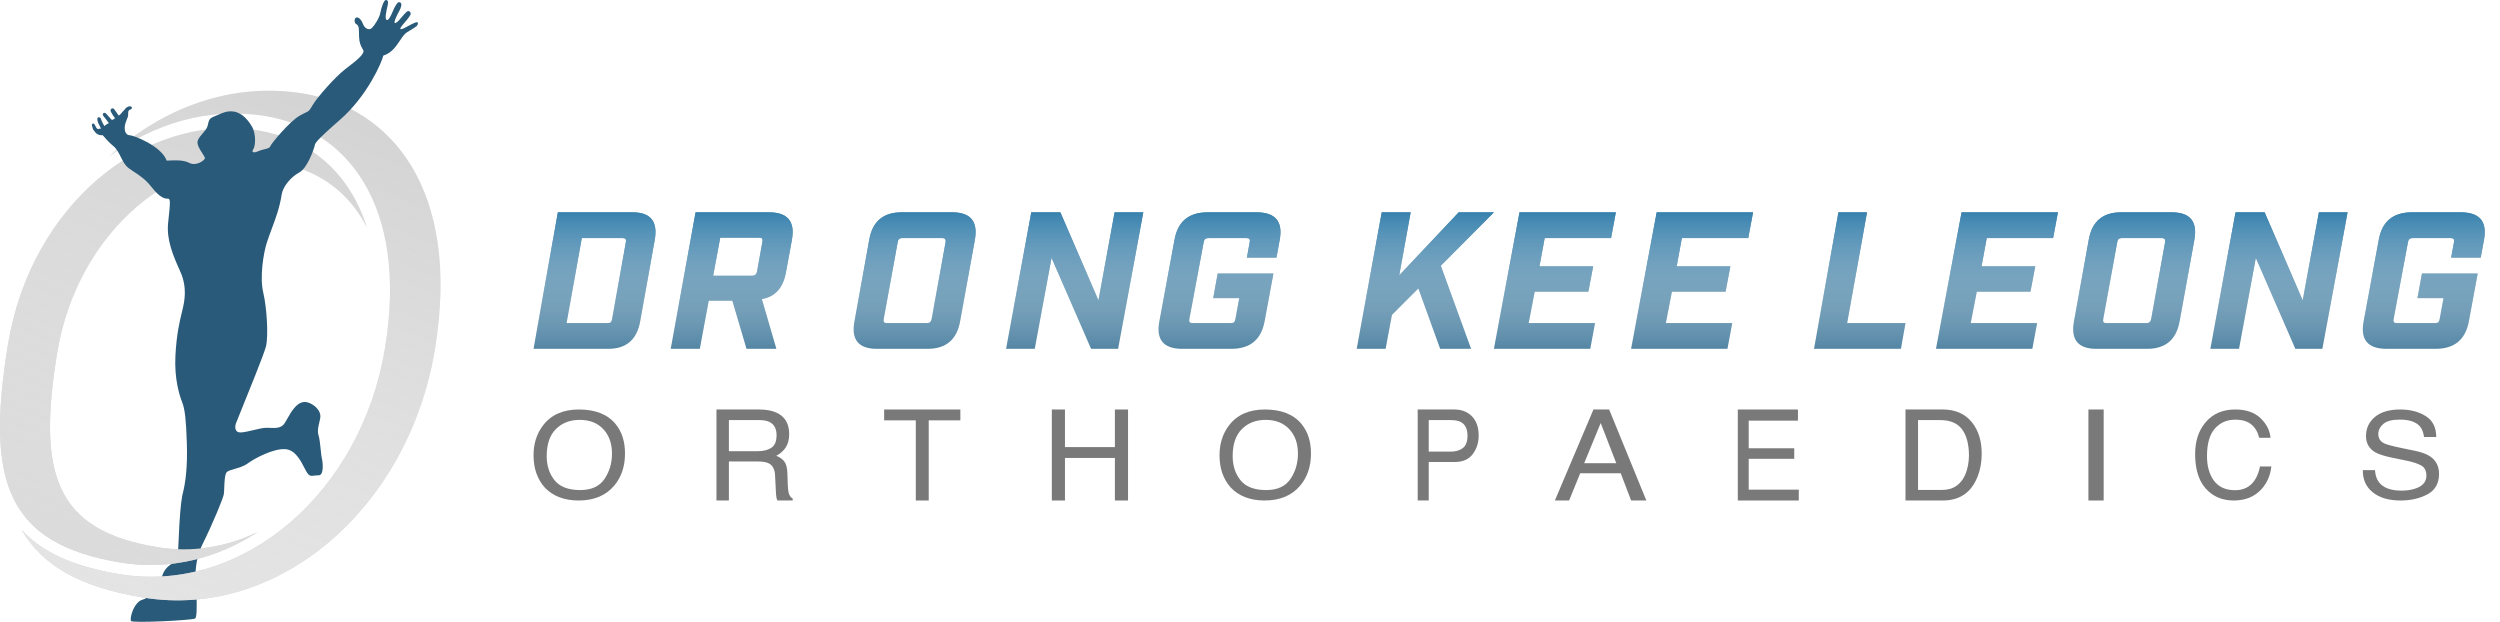 <svg width="197" height="49" viewBox="0 0 197 49" fill="none" xmlns="http://www.w3.org/2000/svg">
<g clip-path="url(#clip0)">
<path d="M13.978 43.852C13.885 44.225 13.801 44.273 13.629 44.371H13.629C13.554 44.414 13.462 44.466 13.346 44.559C12.963 44.864 12.771 45.227 12.694 45.8C12.618 46.372 12.234 46.659 11.698 47.021C11.461 47.181 11.325 47.226 11.216 47.262V47.262C11.077 47.308 10.982 47.34 10.778 47.575C10.414 47.995 10.241 48.739 10.318 48.931C10.394 49.121 15.186 48.873 15.377 48.739C15.519 48.641 15.504 47.773 15.494 47.202C15.49 46.999 15.488 46.834 15.492 46.754C15.496 46.699 15.485 46.594 15.47 46.449V46.449C15.415 45.926 15.306 44.884 15.621 43.762L13.978 43.852Z" fill="#295A79"/>
<path d="M11.326 47.093C21.948 48.813 32.225 40.031 34.28 27.478C36.334 14.925 30.814 8.487 23.868 7.363C18.3 6.462 12.827 8.446 8.584 12.346C12.169 9.69 16.489 8.43 20.875 9.14C27.189 10.162 32.206 16.013 30.338 27.423C28.471 38.833 19.13 46.816 9.475 45.253C5.819 44.661 3.307 43.532 1.698 41.737C3.329 44.594 6.373 46.291 11.326 47.093Z" fill="#CCCCCC"/>
<path d="M11.326 47.093C21.948 48.813 32.225 40.031 34.28 27.478C36.334 14.925 30.814 8.487 23.868 7.363C18.3 6.462 12.827 8.446 8.584 12.346C12.169 9.69 16.489 8.43 20.875 9.14C27.189 10.162 32.206 16.013 30.338 27.423C28.471 38.833 19.13 46.816 9.475 45.253C5.819 44.661 3.307 43.532 1.698 41.737C3.329 44.594 6.373 46.291 11.326 47.093Z" fill="url(#paint0_linear)"/>
<path d="M28.903 17.902C27.416 14.98 24.871 13.336 22.009 12.874C13.909 11.564 6.073 18.251 4.506 27.809C2.939 37.367 4.345 41.816 12.445 43.125C15.18 43.567 17.885 43.097 20.328 41.913C17.121 44.007 13.373 44.956 9.574 44.341C0.454 42.867 -1.129 37.859 0.635 27.096C2.399 16.334 11.222 8.805 20.342 10.279C24.158 10.896 27.472 13.377 28.903 17.902Z" fill="#CCCCCC"/>
<path d="M28.903 17.902C27.416 14.98 24.871 13.336 22.009 12.874C13.909 11.564 6.073 18.251 4.506 27.809C2.939 37.367 4.345 41.816 12.445 43.125C15.18 43.567 17.885 43.097 20.328 41.913C17.121 44.007 13.373 44.956 9.574 44.341C0.454 42.867 -1.129 37.859 0.635 27.096C2.399 16.334 11.222 8.805 20.342 10.279C24.158 10.896 27.472 13.377 28.903 17.902Z" fill="url(#paint1_linear)"/>
<path d="M8.093 10.653C7.761 10.685 7.564 10.529 7.418 10.31C7.417 10.309 7.416 10.307 7.415 10.306C7.369 10.255 7.331 10.2 7.311 10.126C7.301 10.086 7.289 10.048 7.278 10.012C7.244 9.902 7.218 9.817 7.264 9.778C7.326 9.727 7.363 9.699 7.43 9.778C7.47 9.825 7.499 9.886 7.527 9.946C7.577 10.051 7.625 10.154 7.731 10.17C7.731 10.17 7.898 10.115 7.958 10.14C7.96 10.139 7.962 10.138 7.964 10.137C7.939 10.082 7.905 10.019 7.87 9.953C7.778 9.778 7.672 9.579 7.672 9.423C7.672 9.421 7.672 9.418 7.672 9.415C7.672 9.364 7.67 9.234 7.775 9.24C7.885 9.246 7.936 9.285 7.967 9.395C8.021 9.589 8.125 9.765 8.226 9.934C8.289 9.879 8.361 9.82 8.432 9.778C8.476 9.752 8.528 9.727 8.578 9.705L8.577 9.704C8.547 9.661 8.414 9.478 8.358 9.405C8.343 9.384 8.318 9.354 8.29 9.32C8.218 9.232 8.125 9.12 8.117 9.08C8.115 9.073 8.113 9.065 8.111 9.058C8.099 9.012 8.088 8.969 8.141 8.927C8.203 8.878 8.285 8.86 8.395 8.989C8.537 9.153 8.764 9.405 8.764 9.405C8.764 9.405 8.825 9.484 8.911 9.423C8.997 9.362 9.034 9.338 9.071 9.325C9.061 9.309 9.04 9.281 9.014 9.248C8.975 9.198 8.924 9.133 8.891 9.074C8.878 9.051 8.862 9.024 8.845 8.995V8.995C8.791 8.902 8.728 8.793 8.719 8.756C8.706 8.707 8.706 8.609 8.78 8.566C8.854 8.523 8.94 8.511 9.02 8.634C9.059 8.693 9.126 8.786 9.186 8.868C9.248 8.953 9.302 9.028 9.309 9.043C9.321 9.074 9.348 9.129 9.391 9.08C9.41 9.058 9.45 9.027 9.498 8.996C9.599 8.869 9.713 8.744 9.817 8.639C9.931 8.474 10.094 8.367 10.257 8.376C10.421 8.385 10.453 8.584 10.257 8.639C10.102 8.683 10.101 8.808 10.098 8.973C10.098 9.016 10.097 9.062 10.094 9.109C10.088 9.186 10.065 9.253 10.029 9.313C10.011 9.379 9.985 9.45 9.952 9.526C9.684 10.137 9.875 10.653 10.201 10.653C10.527 10.653 12.731 11.512 13.133 12.657C13.203 12.657 13.29 12.653 13.389 12.648C13.809 12.628 14.447 12.598 14.897 12.829C15.452 13.116 16.044 12.675 16.14 12.503C16.178 12.435 16.073 12.273 15.942 12.073C15.745 11.771 15.49 11.38 15.582 11.087C15.646 10.884 15.808 10.699 15.969 10.514C16.14 10.319 16.31 10.124 16.362 9.909C16.372 9.868 16.381 9.83 16.389 9.794C16.439 9.577 16.47 9.443 16.593 9.335C16.685 9.253 16.852 9.186 17.02 9.119C17.102 9.086 17.183 9.053 17.257 9.019C17.747 8.789 18.895 8.291 19.884 10.024C20.19 10.616 20.127 11.537 19.955 11.767C19.782 11.996 19.995 12.085 20.359 11.913C20.502 11.845 20.669 11.804 20.823 11.767C21.059 11.709 21.263 11.658 21.298 11.531C21.355 11.321 22.831 9.565 23.598 9.126C23.818 9 23.966 8.929 24.076 8.877C24.347 8.747 24.373 8.735 24.633 8.286C24.997 7.656 26.434 6.052 27.144 5.498C27.223 5.436 27.305 5.373 27.388 5.309L27.388 5.309C28.052 4.798 28.789 4.23 28.619 3.942C28.427 3.617 28.313 3.379 28.294 2.902C28.29 2.803 28.289 2.707 28.288 2.617V2.617C28.286 2.275 28.284 2.013 28.102 1.923C27.872 1.808 27.91 1.394 28.102 1.375C28.294 1.355 28.485 1.579 28.619 1.923C28.753 2.266 29.096 2.414 29.307 2.204C29.518 1.994 29.913 1.399 29.983 0.962C30.038 0.62 30.253 -6.39837e-07 30.402 0C30.649 1.06828e-06 30.589 0.262 30.481 0.725L30.48 0.73C30.476 0.746 30.472 0.762 30.468 0.779C30.354 1.275 30.356 1.689 30.567 1.556C30.706 1.468 30.852 1.127 30.968 0.856C31.028 0.715 31.081 0.593 31.12 0.534C31.14 0.503 31.161 0.47 31.181 0.435L31.181 0.435C31.276 0.278 31.375 0.112 31.533 0.191C31.724 0.286 31.593 0.64 31.439 0.907C31.286 1.174 30.936 1.894 31.163 1.814C31.313 1.761 31.508 1.53 31.694 1.309C31.911 1.052 32.117 0.808 32.226 0.878C32.453 1.024 32.357 1.161 32.24 1.328C32.219 1.358 32.197 1.389 32.177 1.421C32.136 1.485 32.043 1.593 31.94 1.71C31.707 1.979 31.426 2.302 31.599 2.302C31.7 2.302 31.932 2.177 32.175 2.045C32.536 1.85 32.92 1.643 32.932 1.814C32.945 2.018 32.762 2.126 32.461 2.303L32.461 2.303C32.34 2.374 32.201 2.455 32.048 2.559C31.847 2.694 31.686 2.937 31.508 3.205C31.209 3.654 30.863 4.175 30.204 4.382C30.097 4.882 28.964 7.541 26.799 9.431C24.853 11.129 24.825 11.302 24.798 11.471C24.795 11.491 24.792 11.51 24.786 11.531C24.729 11.741 24.23 13.249 23.579 13.593C22.927 13.937 22.295 14.7 22.199 15.311C22.034 16.361 21.748 17.13 21.439 17.96L21.439 17.96C21.304 18.322 21.165 18.696 21.03 19.11C20.761 19.931 20.455 21.84 20.742 23.043C21.03 24.246 21.164 26.517 20.953 27.319C20.795 27.922 19.599 30.871 18.972 32.416V32.416L18.972 32.416V32.416C18.764 32.928 18.619 33.286 18.596 33.352C18.5 33.619 18.481 34.078 18.941 34.078C19.189 34.078 19.587 33.983 19.979 33.891L19.979 33.89C20.315 33.811 20.646 33.732 20.876 33.715C21 33.705 21.136 33.711 21.276 33.717C21.703 33.735 22.169 33.755 22.429 33.352C22.487 33.261 22.552 33.147 22.623 33.02C22.973 32.398 23.486 31.485 24.25 31.71C24.798 31.872 25.246 32.359 25.246 32.779C25.246 32.939 25.202 33.124 25.155 33.317C25.079 33.633 24.998 33.973 25.093 34.269C25.184 34.554 25.235 35.057 25.277 35.477C25.306 35.76 25.33 36.005 25.361 36.12C25.438 36.407 25.553 37.476 25.093 37.457C24.959 37.451 24.849 37.467 24.754 37.48C24.523 37.513 24.377 37.533 24.173 37.209C24.117 37.12 24.056 37 23.986 36.864C23.696 36.3 23.262 35.456 22.505 35.395C21.566 35.319 20.09 36.101 19.516 36.521C19.203 36.749 18.812 36.859 18.483 36.952C18.206 37.029 17.973 37.095 17.867 37.209C17.709 37.379 17.687 37.983 17.67 38.449C17.662 38.661 17.655 38.844 17.637 38.946C17.58 39.27 16.813 41.16 15.951 42.898C15.898 43.005 15.849 43.112 15.805 43.22C15.222 43.28 14.633 43.301 14.04 43.281C14.06 42.972 14.077 42.577 14.095 42.148C14.144 41.011 14.232 39.724 14.36 39.06C14.628 38.068 14.782 36.769 14.724 34.937C14.667 33.104 14.571 32.245 14.36 31.71C14.149 31.176 13.727 29.878 13.823 28.026C13.91 26.352 14.153 25.349 14.312 24.692C14.329 24.622 14.345 24.556 14.36 24.494C14.363 24.479 14.367 24.465 14.37 24.45C14.526 23.795 14.788 22.689 14.207 21.401C13.613 20.084 13.114 18.881 13.248 17.564C13.265 17.397 13.282 17.242 13.297 17.098L13.297 17.098V17.098C13.402 16.106 13.449 15.655 13.248 15.655C13.018 15.655 12.654 15.655 11.926 14.719C11.473 14.137 10.968 13.806 10.558 13.538C10.31 13.376 10.097 13.236 9.952 13.077C9.78 12.889 9.65 12.63 9.519 12.37C9.359 12.052 9.198 11.731 8.955 11.531C8.603 11.241 8.233 10.825 8.093 10.653Z" fill="#295A79"/>
<path d="M69.098 27.488C67.656 27.488 67.067 26.771 67.329 25.337L68.498 18.883C68.751 17.449 69.599 16.732 71.041 16.732H75.037C76.48 16.732 77.075 17.449 76.822 18.883L75.653 25.337C75.39 26.771 74.537 27.488 73.094 27.488H69.098ZM69.635 25.152C69.594 25.357 69.673 25.459 69.872 25.459H73.047C73.247 25.459 73.368 25.357 73.41 25.152L74.516 19.067C74.547 18.862 74.463 18.76 74.263 18.76H71.088C70.889 18.76 70.772 18.862 70.741 19.067L69.635 25.152Z" fill="#5386A5"/>
<path d="M69.098 27.488C67.656 27.488 67.067 26.771 67.329 25.337L68.498 18.883C68.751 17.449 69.599 16.732 71.041 16.732H75.037C76.48 16.732 77.075 17.449 76.822 18.883L75.653 25.337C75.39 26.771 74.537 27.488 73.094 27.488H69.098ZM69.635 25.152C69.594 25.357 69.673 25.459 69.872 25.459H73.047C73.247 25.459 73.368 25.357 73.41 25.152L74.516 19.067C74.547 18.862 74.463 18.76 74.263 18.76H71.088C70.889 18.76 70.772 18.862 70.741 19.067L69.635 25.152Z" fill="url(#paint2_linear)"/>
<path d="M90.091 16.732L88.107 27.488H85.977L82.862 20.312L81.539 27.488H79.28L81.265 16.732H83.556L86.558 23.662L87.832 16.732H90.091Z" fill="#5386A5"/>
<path d="M90.091 16.732L88.107 27.488H85.977L82.862 20.312L81.539 27.488H79.28L81.265 16.732H83.556L86.558 23.662L87.832 16.732H90.091Z" fill="url(#paint3_linear)"/>
<path d="M98.481 19.067C98.503 18.955 98.492 18.878 98.448 18.837C98.416 18.786 98.341 18.76 98.221 18.76H95.21C95.004 18.76 94.886 18.862 94.853 19.067L93.72 25.152C93.676 25.357 93.758 25.459 93.963 25.459H96.975C97.094 25.459 97.18 25.439 97.234 25.398C97.287 25.347 97.326 25.265 97.347 25.152L97.655 23.493H95.598L95.954 21.557H100.343L99.647 25.337C99.376 26.771 98.502 27.488 97.023 27.488H93.169C91.69 27.488 91.085 26.771 91.356 25.337L92.554 18.883C92.813 17.449 93.682 16.732 95.161 16.732H99.015C100.494 16.732 101.104 17.449 100.845 18.883L100.586 20.297H98.254L98.481 19.067Z" fill="#5386A5"/>
<path d="M98.481 19.067C98.503 18.955 98.492 18.878 98.448 18.837C98.416 18.786 98.341 18.76 98.221 18.76H95.21C95.004 18.76 94.886 18.862 94.853 19.067L93.72 25.152C93.676 25.357 93.758 25.459 93.963 25.459H96.975C97.094 25.459 97.18 25.439 97.234 25.398C97.287 25.347 97.326 25.265 97.347 25.152L97.655 23.493H95.598L95.954 21.557H100.343L99.647 25.337C99.376 26.771 98.502 27.488 97.023 27.488H93.169C91.69 27.488 91.085 26.771 91.356 25.337L92.554 18.883C92.813 17.449 93.682 16.732 95.161 16.732H99.015C100.494 16.732 101.104 17.449 100.845 18.883L100.586 20.297H98.254L98.481 19.067Z" fill="url(#paint4_linear)"/>
<path d="M115.923 27.488H113.485L111.768 22.724L109.683 24.814L109.186 27.488H106.908L108.881 16.732H111.159L110.261 21.695L114.944 16.732H117.719L113.533 20.942L115.923 27.488Z" fill="#5386A5"/>
<path d="M115.923 27.488H113.485L111.768 22.724L109.683 24.814L109.186 27.488H106.908L108.881 16.732H111.159L110.261 21.695L114.944 16.732H117.719L113.533 20.942L115.923 27.488Z" fill="url(#paint5_linear)"/>
<path d="M127.329 16.732L126.952 18.76H121.721L121.311 20.988H125.542L125.165 22.986H120.934L120.458 25.459H125.69L125.312 27.488H117.72L119.737 16.732H127.329Z" fill="#5386A5"/>
<path d="M127.329 16.732L126.952 18.76H121.721L121.311 20.988H125.542L125.165 22.986H120.934L120.458 25.459H125.69L125.312 27.488H117.72L119.737 16.732H127.329Z" fill="url(#paint6_linear)"/>
<path d="M138.14 16.732L137.763 18.76H132.532L132.122 20.988H136.353L135.975 22.986H131.744L131.269 25.459H136.5L136.123 27.488H128.53L130.547 16.732H138.14Z" fill="#5386A5"/>
<path d="M138.14 16.732L137.763 18.76H132.532L132.122 20.988H136.353L135.975 22.986H131.744L131.269 25.459H136.5L136.123 27.488H128.53L130.547 16.732H138.14Z" fill="url(#paint7_linear)"/>
<path d="M147.12 16.732L145.556 25.459H150.153L149.793 27.488H142.945L144.868 16.732H147.12Z" fill="#5386A5"/>
<path d="M147.12 16.732L145.556 25.459H150.153L149.793 27.488H142.945L144.868 16.732H147.12Z" fill="url(#paint8_linear)"/>
<path d="M162.164 16.732L161.787 18.76H156.556L156.146 20.988H160.377L160 22.986H155.769L155.293 25.459H160.525L160.147 27.488H152.555L154.572 16.732H162.164Z" fill="#5386A5"/>
<path d="M162.164 16.732L161.787 18.76H156.556L156.146 20.988H160.377L160 22.986H155.769L155.293 25.459H160.525L160.147 27.488H152.555L154.572 16.732H162.164Z" fill="url(#paint9_linear)"/>
<path d="M165.196 27.488C163.754 27.488 163.164 26.771 163.427 25.337L164.596 18.883C164.849 17.449 165.697 16.732 167.139 16.732H171.135C172.577 16.732 173.172 17.449 172.919 18.883L171.751 25.337C171.487 26.771 170.634 27.488 169.192 27.488H165.196ZM165.733 25.152C165.691 25.357 165.77 25.459 165.97 25.459H169.145C169.345 25.459 169.466 25.357 169.508 25.152L170.614 19.067C170.645 18.862 170.561 18.76 170.361 18.76H167.186C166.986 18.76 166.87 18.862 166.839 19.067L165.733 25.152Z" fill="#5386A5"/>
<path d="M165.196 27.488C163.754 27.488 163.164 26.771 163.427 25.337L164.596 18.883C164.849 17.449 165.697 16.732 167.139 16.732H171.135C172.577 16.732 173.172 17.449 172.919 18.883L171.751 25.337C171.487 26.771 170.634 27.488 169.192 27.488H165.196ZM165.733 25.152C165.691 25.357 165.77 25.459 165.97 25.459H169.145C169.345 25.459 169.466 25.357 169.508 25.152L170.614 19.067C170.645 18.862 170.561 18.76 170.361 18.76H167.186C166.986 18.76 166.87 18.862 166.839 19.067L165.733 25.152Z" fill="url(#paint10_linear)"/>
<path d="M184.988 16.732L183.003 27.488H180.873L177.759 20.312L176.436 27.488H174.177L176.161 16.732H178.453L181.454 23.662L182.729 16.732H184.988Z" fill="#5386A5"/>
<path d="M184.988 16.732L183.003 27.488H180.873L177.759 20.312L176.436 27.488H174.177L176.161 16.732H178.453L181.454 23.662L182.729 16.732H184.988Z" fill="url(#paint11_linear)"/>
<path d="M193.377 19.067C193.398 18.955 193.388 18.878 193.345 18.837C193.312 18.786 193.236 18.76 193.118 18.76H190.106C189.901 18.76 189.782 18.862 189.75 19.067L188.616 25.152C188.573 25.357 188.654 25.459 188.859 25.459H191.871C191.99 25.459 192.076 25.439 192.13 25.398C192.184 25.347 192.222 25.265 192.244 25.152L192.551 23.493H190.495L190.851 21.557H195.239L194.543 25.337C194.273 26.771 193.398 27.488 191.92 27.488H188.066C186.587 27.488 185.982 26.771 186.252 25.337L187.45 18.883C187.709 17.449 188.579 16.732 190.057 16.732H193.911C195.39 16.732 196 17.449 195.741 18.883L195.482 20.297H193.15L193.377 19.067Z" fill="#5386A5"/>
<path d="M193.377 19.067C193.398 18.955 193.388 18.878 193.345 18.837C193.312 18.786 193.236 18.76 193.118 18.76H190.106C189.901 18.76 189.782 18.862 189.75 19.067L188.616 25.152C188.573 25.357 188.654 25.459 188.859 25.459H191.871C191.99 25.459 192.076 25.439 192.13 25.398C192.184 25.347 192.222 25.265 192.244 25.152L192.551 23.493H190.495L190.851 21.557H195.239L194.543 25.337C194.273 26.771 193.398 27.488 191.92 27.488H188.066C186.587 27.488 185.982 26.771 186.252 25.337L187.45 18.883C187.709 17.449 188.579 16.732 190.057 16.732H193.911C195.39 16.732 196 17.449 195.741 18.883L195.482 20.297H193.15L193.377 19.067Z" fill="url(#paint12_linear)"/>
<path d="M49.851 16.732C51.264 16.732 51.846 17.449 51.597 18.883L50.443 25.337C50.184 26.771 49.347 27.488 47.934 27.488H42.043L43.96 16.732H49.851ZM47.872 25.459C47.986 25.459 48.069 25.439 48.121 25.398C48.173 25.347 48.209 25.265 48.23 25.152L49.321 19.067C49.342 18.955 49.331 18.878 49.29 18.837C49.259 18.786 49.186 18.76 49.072 18.76H45.846L44.646 25.459H47.872Z" fill="#5386A5"/>
<path d="M49.851 16.732C51.264 16.732 51.846 17.449 51.597 18.883L50.443 25.337C50.184 26.771 49.347 27.488 47.934 27.488H42.043L43.96 16.732H49.851ZM47.872 25.459C47.986 25.459 48.069 25.439 48.121 25.398C48.173 25.347 48.209 25.265 48.23 25.152L49.321 19.067C49.342 18.955 49.331 18.878 49.29 18.837C49.259 18.786 49.186 18.76 49.072 18.76H45.846L44.646 25.459H47.872Z" fill="url(#paint13_linear)"/>
<path d="M60.607 16.732C62.062 16.732 62.661 17.449 62.406 18.883L61.929 21.48C61.706 22.689 61.075 23.385 60.034 23.57L61.18 27.488H58.824L57.71 23.692H55.847L55.146 27.488H52.853L54.812 16.732H60.607ZM60.082 19.037C60.124 18.832 60.045 18.729 59.843 18.729H56.754L56.197 21.726H59.286C59.487 21.726 59.61 21.623 59.652 21.418L60.082 19.037Z" fill="#5386A5"/>
<path d="M60.607 16.732C62.062 16.732 62.661 17.449 62.406 18.883L61.929 21.48C61.706 22.689 61.075 23.385 60.034 23.57L61.18 27.488H58.824L57.71 23.692H55.847L55.146 27.488H52.853L54.812 16.732H60.607ZM60.082 19.037C60.124 18.832 60.045 18.729 59.843 18.729H56.754L56.197 21.726H59.286C59.487 21.726 59.61 21.623 59.652 21.418L60.082 19.037Z" fill="url(#paint14_linear)"/>
<path d="M45.616 32.268C46.922 32.268 47.888 32.653 48.516 33.423C49.005 34.024 49.25 34.793 49.25 35.729C49.25 36.742 48.97 37.585 48.41 38.256C47.752 39.045 46.814 39.439 45.596 39.439C44.459 39.439 43.565 39.094 42.914 38.404C42.333 37.739 42.043 36.898 42.043 35.881C42.043 34.964 42.291 34.178 42.788 33.525C43.425 32.687 44.368 32.268 45.616 32.268ZM45.717 38.617C46.599 38.617 47.237 38.327 47.63 37.748C48.026 37.166 48.224 36.498 48.224 35.743C48.224 34.945 47.995 34.303 47.539 33.816C47.086 33.329 46.465 33.086 45.677 33.086C44.912 33.086 44.288 33.328 43.804 33.812C43.321 34.292 43.08 35.002 43.08 35.941C43.08 36.693 43.286 37.328 43.699 37.845C44.115 38.359 44.788 38.617 45.717 38.617Z" fill="#797979"/>
<path d="M59.701 35.553C60.161 35.553 60.524 35.462 60.789 35.28C61.058 35.098 61.193 34.769 61.193 34.294C61.193 33.783 61.006 33.435 60.632 33.249C60.432 33.152 60.164 33.103 59.83 33.103H57.437V35.553H59.701ZM56.457 32.268H59.804C60.356 32.268 60.811 32.348 61.169 32.508C61.847 32.813 62.188 33.378 62.188 34.201C62.188 34.631 62.097 34.982 61.916 35.256C61.739 35.529 61.49 35.749 61.169 35.915C61.45 36.029 61.662 36.178 61.804 36.364C61.948 36.549 62.029 36.85 62.045 37.267L62.079 38.228C62.089 38.502 62.112 38.705 62.148 38.839C62.208 39.066 62.312 39.213 62.463 39.278V39.439H61.262C61.229 39.377 61.202 39.297 61.183 39.2C61.163 39.102 61.147 38.913 61.134 38.634L61.075 37.438C61.052 36.969 60.876 36.655 60.548 36.496C60.361 36.408 60.067 36.364 59.667 36.364H57.437V39.439H56.457V32.268Z" fill="#797979"/>
<path d="M75.677 32.268V33.123H73.183V39.439H72.165V33.123H69.671V32.268H75.677Z" fill="#797979"/>
<path d="M82.884 32.268H83.919V35.231H87.854V32.268H88.89V39.439H87.854V36.086H83.919V39.439H82.884V32.268Z" fill="#797979"/>
<path d="M99.671 32.268C100.976 32.268 101.942 32.653 102.569 33.423C103.06 34.024 103.305 34.793 103.305 35.729C103.305 36.742 103.025 37.585 102.464 38.256C101.807 39.045 100.869 39.439 99.65 39.439C98.513 39.439 97.619 39.094 96.968 38.404C96.387 37.739 96.098 36.898 96.098 35.881C96.098 34.964 96.346 34.178 96.843 33.525C97.48 32.687 98.423 32.268 99.671 32.268ZM99.771 38.617C100.654 38.617 101.292 38.327 101.684 37.748C102.08 37.166 102.278 36.498 102.278 35.743C102.278 34.945 102.05 34.303 101.593 33.816C101.14 33.329 100.52 33.086 99.731 33.086C98.966 33.086 98.342 33.328 97.859 33.812C97.376 34.292 97.134 35.002 97.134 35.941C97.134 36.693 97.34 37.328 97.753 37.845C98.169 38.359 98.842 38.617 99.771 38.617Z" fill="#797979"/>
<path d="M111.714 32.268H114.609C115.181 32.268 115.642 32.449 115.993 32.81C116.343 33.168 116.519 33.673 116.519 34.323C116.519 34.883 116.362 35.371 116.05 35.788C115.737 36.201 115.257 36.408 114.609 36.408H112.585V39.439H111.714V32.268ZM115.638 34.328C115.638 33.801 115.463 33.443 115.113 33.254C114.92 33.154 114.656 33.103 114.32 33.103H112.585V35.588H114.32C114.711 35.588 115.028 35.495 115.27 35.309C115.515 35.124 115.638 34.797 115.638 34.328Z" fill="#797979"/>
<path d="M127.362 36.501L126.136 33.333L124.833 36.501H127.362ZM125.564 32.268H126.801L129.732 39.439H128.533L127.713 37.291H124.52L123.646 39.439H122.524L125.564 32.268Z" fill="#797979"/>
<path d="M136.939 32.268H141.678V33.147H137.798V35.324H141.386V36.154H137.798V38.585H141.744V39.439H136.939V32.268Z" fill="#797979"/>
<path d="M152.898 38.609C153.231 38.609 153.505 38.575 153.719 38.507C154.102 38.38 154.415 38.136 154.659 37.775C154.854 37.485 154.994 37.114 155.08 36.662C155.129 36.392 155.154 36.141 155.154 35.91C155.154 35.022 154.974 34.331 154.615 33.84C154.258 33.349 153.683 33.103 152.888 33.103H151.142V38.609H152.898ZM150.152 32.268H153.096C154.095 32.268 154.87 32.618 155.421 33.318C155.912 33.949 156.158 34.758 156.158 35.744C156.158 36.505 156.013 37.194 155.723 37.809C155.212 38.896 154.333 39.439 153.086 39.439H150.152V32.268Z" fill="#797979"/>
<path d="M164.567 32.268H165.769V39.439H164.567V32.268Z" fill="#797979"/>
<path d="M176.133 32.268C176.99 32.268 177.655 32.495 178.128 32.95C178.602 33.404 178.865 33.92 178.917 34.498H178.023C177.921 34.059 177.719 33.711 177.414 33.455C177.113 33.199 176.689 33.07 176.142 33.07C175.475 33.07 174.936 33.307 174.524 33.779C174.116 34.249 173.911 34.971 173.911 35.944C173.911 36.741 174.096 37.389 174.464 37.886C174.836 38.381 175.389 38.628 176.123 38.628C176.8 38.628 177.315 38.367 177.668 37.844C177.855 37.569 177.995 37.208 178.087 36.76H178.982C178.901 37.477 178.637 38.078 178.189 38.563C177.651 39.147 176.926 39.439 176.013 39.439C175.226 39.439 174.566 39.2 174.031 38.721C173.327 38.087 172.976 37.109 172.976 35.786C172.976 34.782 173.239 33.959 173.768 33.316C174.34 32.617 175.128 32.268 176.133 32.268Z" fill="#797979"/>
<path d="M187.149 37.046C187.172 37.431 187.274 37.745 187.451 37.986C187.79 38.436 188.386 38.661 189.241 38.661C189.624 38.661 189.973 38.612 190.288 38.513C190.896 38.322 191.2 37.979 191.2 37.486C191.2 37.115 191.072 36.851 190.816 36.694C190.556 36.54 190.149 36.405 189.595 36.291L188.574 36.083C187.908 35.947 187.436 35.797 187.158 35.634C186.68 35.35 186.441 34.925 186.441 34.361C186.441 33.75 186.675 33.248 187.143 32.856C187.612 32.464 188.275 32.268 189.133 32.268C189.923 32.268 190.593 32.441 191.144 32.787C191.698 33.129 191.975 33.679 191.975 34.435H191.016C190.964 34.071 190.855 33.791 190.688 33.597C190.377 33.242 189.848 33.065 189.103 33.065C188.501 33.065 188.068 33.179 187.805 33.407C187.542 33.636 187.41 33.901 187.41 34.203C187.41 34.537 187.564 34.781 187.872 34.935C188.074 35.033 188.53 35.157 189.241 35.305L190.298 35.523C190.807 35.628 191.2 35.771 191.477 35.953C191.956 36.271 192.196 36.733 192.196 37.337C192.196 38.09 191.892 38.629 191.283 38.953C190.677 39.277 189.973 39.439 189.169 39.439C188.233 39.439 187.499 39.223 186.969 38.791C186.439 38.362 186.179 37.78 186.19 37.046H187.149Z" fill="#797979"/>
</g>
<defs>
<linearGradient id="paint0_linear" x1="0.188" y1="52.494" x2="22.748" y2="-3.911" gradientUnits="userSpaceOnUse">
<stop stop-color="#E4E4E4"/>
<stop offset="1" stop-color="white" stop-opacity="0"/>
</linearGradient>
<linearGradient id="paint1_linear" x1="-1.81887e-07" y1="52.973" x2="22.583" y2="-3.442" gradientUnits="userSpaceOnUse">
<stop stop-color="#D7D7D7"/>
<stop offset="1" stop-color="white" stop-opacity="0"/>
</linearGradient>
<linearGradient id="paint2_linear" x1="52.186" y1="16.732" x2="52.186" y2="27.488" gradientUnits="userSpaceOnUse">
<stop stop-color="#3882AF"/>
<stop offset="1" stop-color="white" stop-opacity="0"/>
</linearGradient>
<linearGradient id="paint3_linear" x1="52.685" y1="16.732" x2="52.685" y2="27.488" gradientUnits="userSpaceOnUse">
<stop stop-color="#3882AF"/>
<stop offset="1" stop-color="white" stop-opacity="0"/>
</linearGradient>
<linearGradient id="paint4_linear" x1="52.371" y1="16.732" x2="52.371" y2="27.488" gradientUnits="userSpaceOnUse">
<stop stop-color="#3882AF"/>
<stop offset="1" stop-color="white" stop-opacity="0"/>
</linearGradient>
<linearGradient id="paint5_linear" x1="52.939" y1="16.732" x2="52.939" y2="27.488" gradientUnits="userSpaceOnUse">
<stop stop-color="#3882AF"/>
<stop offset="1" stop-color="white" stop-opacity="0"/>
</linearGradient>
<linearGradient id="paint6_linear" x1="51.106" y1="16.732" x2="51.106" y2="27.488" gradientUnits="userSpaceOnUse">
<stop stop-color="#3882AF"/>
<stop offset="1" stop-color="white" stop-opacity="0"/>
</linearGradient>
<linearGradient id="paint7_linear" x1="51.487" y1="16.732" x2="51.487" y2="27.488" gradientUnits="userSpaceOnUse">
<stop stop-color="#3882AF"/>
<stop offset="1" stop-color="white" stop-opacity="0"/>
</linearGradient>
<linearGradient id="paint8_linear" x1="55.077" y1="16.732" x2="55.077" y2="27.488" gradientUnits="userSpaceOnUse">
<stop stop-color="#3882AF"/>
<stop offset="1" stop-color="white" stop-opacity="0"/>
</linearGradient>
<linearGradient id="paint9_linear" x1="50.648" y1="16.732" x2="50.648" y2="27.488" gradientUnits="userSpaceOnUse">
<stop stop-color="#3882AF"/>
<stop offset="1" stop-color="white" stop-opacity="0"/>
</linearGradient>
<linearGradient id="paint10_linear" x1="55.216" y1="16.732" x2="55.216" y2="27.488" gradientUnits="userSpaceOnUse">
<stop stop-color="#3882AF"/>
<stop offset="1" stop-color="white" stop-opacity="0"/>
</linearGradient>
<linearGradient id="paint11_linear" x1="52.499" y1="16.732" x2="52.499" y2="27.488" gradientUnits="userSpaceOnUse">
<stop stop-color="#3882AF"/>
<stop offset="1" stop-color="white" stop-opacity="0"/>
</linearGradient>
<linearGradient id="paint12_linear" x1="51.847" y1="16.732" x2="51.847" y2="27.488" gradientUnits="userSpaceOnUse">
<stop stop-color="#3882AF"/>
<stop offset="1" stop-color="white" stop-opacity="0"/>
</linearGradient>
<linearGradient id="paint13_linear" x1="51.822" y1="16.732" x2="51.822" y2="27.488" gradientUnits="userSpaceOnUse">
<stop stop-color="#3882AF"/>
<stop offset="1" stop-color="white" stop-opacity="0"/>
</linearGradient>
<linearGradient id="paint14_linear" x1="52.473" y1="16.732" x2="52.473" y2="27.488" gradientUnits="userSpaceOnUse">
<stop stop-color="#3882AF"/>
<stop offset="1" stop-color="white" stop-opacity="0"/>
</linearGradient>
<clipPath id="clip0">
<rect width="197" height="49" fill="white"/>
</clipPath>
</defs>
</svg>
